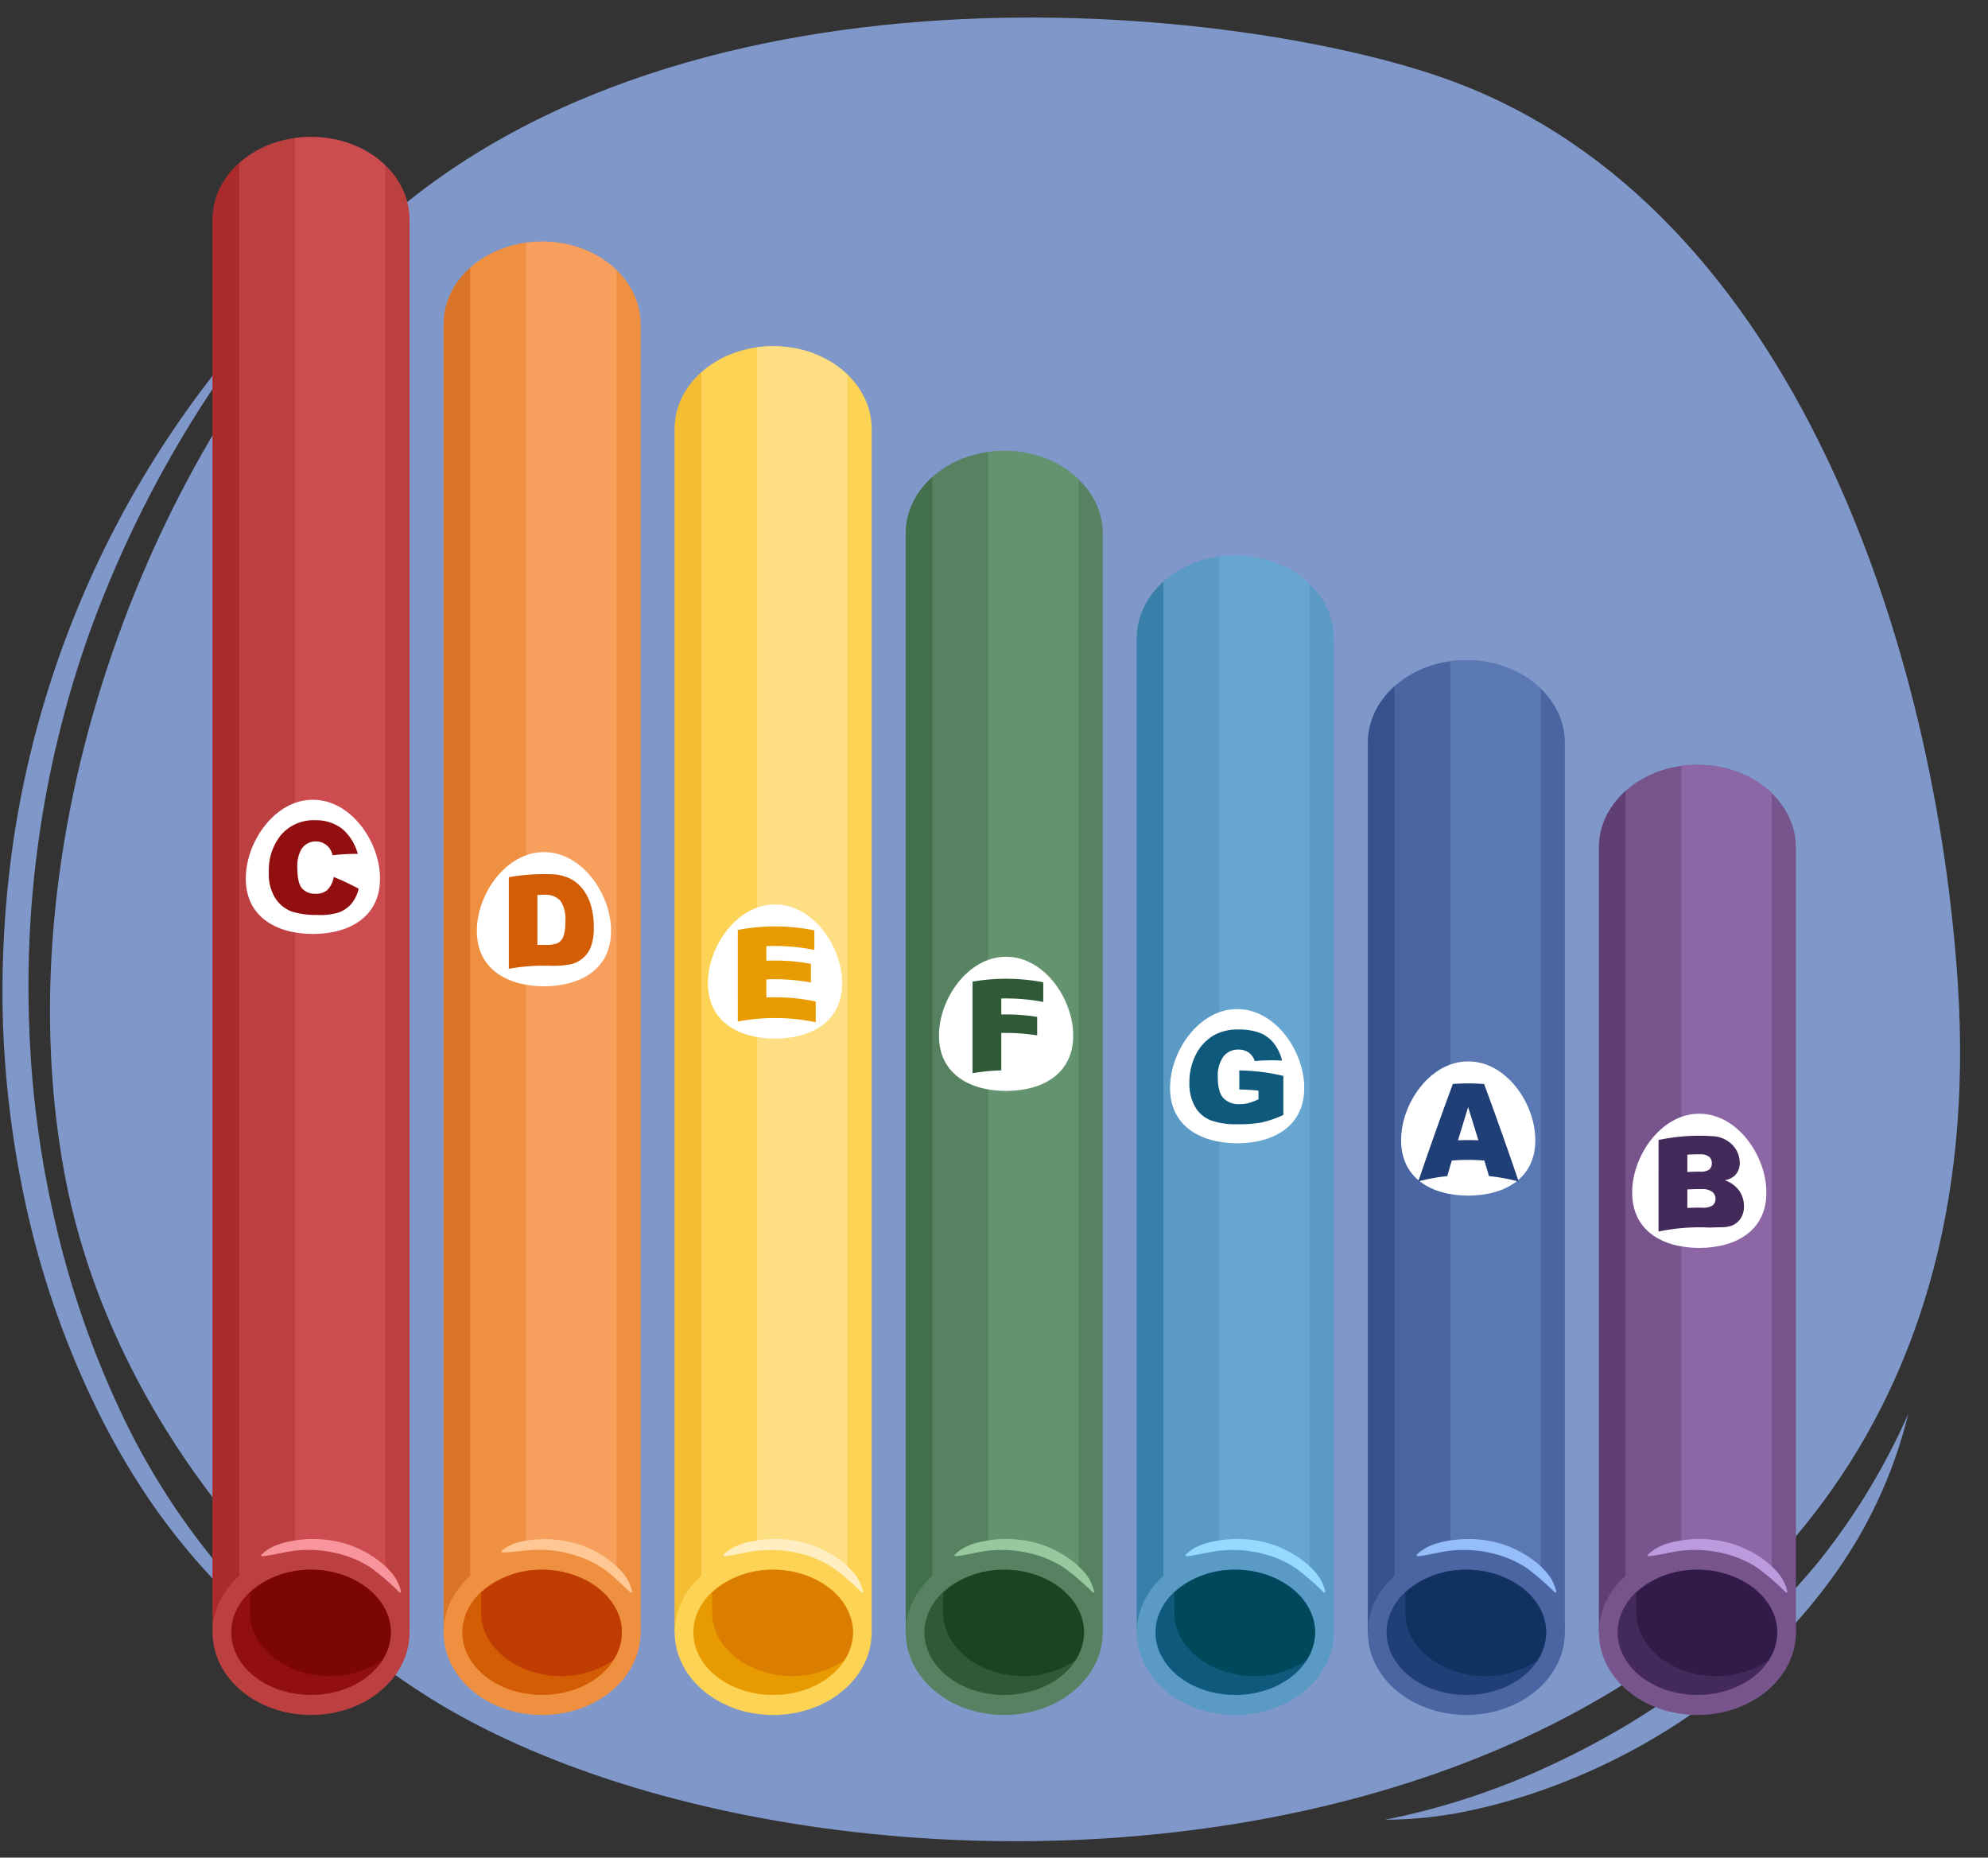 <svg id="Guides_Delete_Me_" data-name="Guides (Delete Me)" xmlns="http://www.w3.org/2000/svg" xmlns:xlink="http://www.w3.org/1999/xlink" width="380" height="355" viewBox="0 0 380 355"><rect x="0" y="0" width="380" height="355" fill="#333333" stroke="none"/><defs><style>.cls-1{fill:none;}.cls-2{fill:#8098c9;}.cls-3{fill:#bd4041;}.cls-4{clip-path:url(#clip-path);}.cls-5,.cls-7{fill:#910f0f;}.cls-5{opacity:0.42;}.cls-6{fill:#ef6a70;opacity:0.3;}.cls-8{fill:#f7949c;}.cls-9{fill:#fff;}.cls-10{fill:#7c0505;}.cls-11{fill:#ef9041;}.cls-12{clip-path:url(#clip-path-2);}.cls-13{fill:#bc4c00;}.cls-13,.cls-20{opacity:0.4;}.cls-14{fill:#ffaf78;opacity:0.5;}.cls-15{fill:#d35d05;}.cls-16{fill:#ffc794;}.cls-17{fill:#bf3c02;}.cls-18{fill:#fcd354;}.cls-19{clip-path:url(#clip-path-3);}.cls-20,.cls-22{fill:#e89b00;}.cls-21{fill:#ffe18d;opacity:0.8;}.cls-23{fill:#ffeec2;}.cls-24{fill:#db7d00;}.cls-25{fill:#568261;}.cls-26{clip-path:url(#clip-path-4);}.cls-27{fill:#3a6844;}.cls-27,.cls-34,.cls-42{opacity:0.7;}.cls-28{fill:#6da078;opacity:0.6;}.cls-29{fill:#2f5937;}.cls-30{fill:#97c99f;}.cls-31{fill:#1b4422;}.cls-32{fill:#5b9ac4;}.cls-33{clip-path:url(#clip-path-5);}.cls-34{fill:#2a749e;}.cls-35,.cls-37{fill:#97daff;}.cls-35{opacity:0.2;}.cls-36{fill:#0f5a7c;}.cls-38{fill:#00485b;}.cls-39{fill:#4965a2;}.cls-40{clip-path:url(#clip-path-6);}.cls-41,.cls-43{fill:#203f77;}.cls-41,.cls-48{opacity:0.47;}.cls-42{fill:#6182bc;}.cls-44{fill:#95bef9;}.cls-45{fill:#113160;}.cls-46{fill:#78548d;}.cls-47{clip-path:url(#clip-path-7);}.cls-48,.cls-50{fill:#44295b;}.cls-49{fill:#8e69a8;opacity:0.9;}.cls-51{fill:#bb9bdd;}.cls-52{fill:#321b49;}</style><clipPath id="clip-path"><path class="cls-1" d="M59.455,26.154c-10.4,0-18.83,7.071-18.83,15.794v270H78.284v-270C78.284,33.225,69.854,26.154,59.455,26.154Z"/></clipPath><clipPath id="clip-path-2"><path class="cls-1" d="M103.621,46.154c-10.4,0-18.829,7.071-18.829,15.794v250h37.659v-250C122.451,53.225,114.02,46.154,103.621,46.154Z"/></clipPath><clipPath id="clip-path-3"><path class="cls-1" d="M147.788,66.154c-10.4,0-18.829,7.071-18.829,15.794v230h37.658v-230C166.617,73.225,158.187,66.154,147.788,66.154Z"/></clipPath><clipPath id="clip-path-4"><path class="cls-1" d="M191.955,86.154c-10.4,0-18.83,7.071-18.83,15.794v210h37.659v-210C210.784,93.225,202.354,86.154,191.955,86.154Z"/></clipPath><clipPath id="clip-path-5"><path class="cls-1" d="M236.121,106.154c-10.4,0-18.829,7.071-18.829,15.794v190h37.659v-190C254.951,113.225,246.52,106.154,236.121,106.154Z"/></clipPath><clipPath id="clip-path-6"><path class="cls-1" d="M280.288,126.154c-10.4,0-18.829,7.071-18.829,15.794v170h37.658v-170C299.117,133.225,290.687,126.154,280.288,126.154Z"/></clipPath><clipPath id="clip-path-7"><path class="cls-1" d="M324.455,146.154c-10.4,0-18.83,7.071-18.83,15.794v150h37.659v-150C343.284,153.225,334.854,146.154,324.455,146.154Z"/></clipPath></defs><path class="cls-2" d="M277.247,15.378c66,24.15,92.938,109.4,97,172.864,10.974,171.427-196.646,188.783-286,139.816-33.162-18.173-67.544-57.653-76-104.227-12-66.095,17.772-138.793,56-176.677C127.247-11.315,237.418.8,277.247,15.378Z"/><path class="cls-2" d="M264.747,347.759a136.879,136.879,0,0,0,31.313-10.25,155.744,155.744,0,0,0,28.086-16.673,134.206,134.206,0,0,0,23.546-22.488,127.147,127.147,0,0,0,17.055-28.123,88.717,88.717,0,0,1-13.94,30.473,108.113,108.113,0,0,1-23.665,24.139,120.969,120.969,0,0,1-29.58,16.257,111.591,111.591,0,0,1-16.15,4.82A78.418,78.418,0,0,1,264.747,347.759Z"/><path class="cls-2" d="M53.747,56.687a217.113,217.113,0,0,0-37.06,65.4,201.415,201.415,0,0,0-11.107,73.8,193.615,193.615,0,0,0,4.845,37.127A178.917,178.917,0,0,0,22.458,268.47a136.564,136.564,0,0,0,20.034,31.593c8.177,9.435,18.051,17.666,29.743,22.651a71.5,71.5,0,0,1-8.794-3.651,76.639,76.639,0,0,1-8.215-4.89,94.009,94.009,0,0,1-14.551-12.46,125.367,125.367,0,0,1-12.027-14.964,141.278,141.278,0,0,1-9.7-16.581A171.344,171.344,0,0,1,5.817,234.109a193.7,193.7,0,0,1-5.23-38.037,198.488,198.488,0,0,1,2.433-38.31A190.279,190.279,0,0,1,53.747,56.687Z"/><path class="cls-3" d="M59.455,26.154c-10.4,0-18.83,7.071-18.83,15.794v270H78.284v-270C78.284,33.225,69.854,26.154,59.455,26.154Z"/><g class="cls-4"><rect class="cls-5" x="35.839" y="22.398" width="9.878" height="290.102"/><rect class="cls-6" x="56.385" y="22.398" width="17.292" height="290.102"/></g><ellipse class="cls-3" cx="59.455" cy="311.948" rx="18.829" ry="15.794"/><ellipse class="cls-7" cx="59.455" cy="311.948" rx="15.252" ry="11.963"/><path class="cls-8" d="M49.922,297.175c1.906-1.938,4.6-2.547,7.168-2.892a22.034,22.034,0,0,1,7.833.416,20.1,20.1,0,0,1,7.139,3.314,15.434,15.434,0,0,1,2.9,2.691,8.5,8.5,0,0,1,1.707,3.544l-.236.13a49.819,49.819,0,0,0-5.493-4.755,20.445,20.445,0,0,0-6.531-2.776,23.162,23.162,0,0,0-7.116-.591c-2.426.156-4.644.9-7.249,1.161Z"/><path class="cls-9" d="M46.986,167.905c-.022-7.044,5.588-15.1,12.825-15.062,7.236-.038,12.846,8.018,12.824,15.062.022,7.122-5.588,10.549-12.824,10.586C52.574,178.454,46.964,175.027,46.986,167.905Z"/><path class="cls-7" d="M63.8,167.594a47.189,47.189,0,0,1,4.757,2.245,6.887,6.887,0,0,1-1.5,3.006,5.679,5.679,0,0,1-2.562,1.609,12.437,12.437,0,0,1-3.924.4,15.736,15.736,0,0,1-4.727-.628,6.436,6.436,0,0,1-3.142-2.451,8.544,8.544,0,0,1-1.312-5.07,10.689,10.689,0,0,1,2.312-7.126,8.208,8.208,0,0,1,6.615-2.825,8.059,8.059,0,0,1,5.261,1.774,9.719,9.719,0,0,1,2.813,4.65,37.689,37.689,0,0,0-4.8.267,4.474,4.474,0,0,0-.531-1.219,3.361,3.361,0,0,0-1.125-1.035,3.114,3.114,0,0,0-1.49-.389,3.166,3.166,0,0,0-2.859,1.538,6.487,6.487,0,0,0-.75,3.5c0,1.94.3,3.242.895,3.928a3.193,3.193,0,0,0,2.52,1.025,3.146,3.146,0,0,0,2.38-.769A4.879,4.879,0,0,0,63.8,167.594Z"/><path class="cls-1" d="M46.3,283.542C58.707,301.723,67.81,319.31,71.76,335.971"/><path class="cls-10" d="M59.455,299.985A17.2,17.2,0,0,0,47.8,304.332v4.016c0,6.484,6.985,11.963,15.252,11.963a17.665,17.665,0,0,0,9.958-3,9.714,9.714,0,0,0,1.693-5.362C74.706,305.464,67.722,299.985,59.455,299.985Z"/><path class="cls-11" d="M103.621,46.154c-10.4,0-18.829,7.071-18.829,15.794v250h37.659v-250C122.451,53.225,114.02,46.154,103.621,46.154Z"/><g class="cls-12"><polygon class="cls-13" points="89.884 312.501 80.006 312.501 82.187 37.451 89.884 42.398 89.884 312.501"/><rect class="cls-14" x="100.552" y="42.398" width="17.292" height="270.102"/></g><ellipse class="cls-11" cx="103.621" cy="311.948" rx="18.829" ry="15.794"/><ellipse class="cls-15" cx="103.621" cy="311.948" rx="15.252" ry="11.963"/><path class="cls-16" d="M95.849,296.414c1.925-1.692,4.478-2.059,6.9-2.234a21.645,21.645,0,0,1,7.312.779,19.748,19.748,0,0,1,6.582,3.342,16.412,16.412,0,0,1,2.659,2.583,8.118,8.118,0,0,1,1.533,3.364l-.235.13c-1.856-1.594-3.273-3.2-5.124-4.5a20.377,20.377,0,0,0-6.028-2.8,23.12,23.12,0,0,0-6.626-.92c-2.279-.008-4.4.54-6.874.5Z"/><path class="cls-9" d="M91.153,177.905c-.022-7.043,5.588-15.1,12.824-15.062,7.237-.037,12.846,8.018,12.824,15.062.023,7.121-5.588,10.549-12.824,10.586C96.741,188.454,91.131,185.027,91.153,177.905Z"/><path class="cls-15" d="M97.258,167.647a37.826,37.826,0,0,1,8.128-.575,8.346,8.346,0,0,1,3.883.99,7.4,7.4,0,0,1,2.427,2.273,9.724,9.724,0,0,1,1.378,3.12,14.343,14.343,0,0,1,.427,3.5,10.579,10.579,0,0,1-.634,4.193,5.463,5.463,0,0,1-1.769,2.207,5.354,5.354,0,0,1-2.448,1,18.653,18.653,0,0,1-3.264.215,37.826,37.826,0,0,0-8.128.575Zm5.463,3.382v9.562q.672-.023,1.344-.02a6.556,6.556,0,0,0,2.447-.292,2.312,2.312,0,0,0,1.136-1.219,7.822,7.822,0,0,0,.411-3,6.24,6.24,0,0,0-.918-3.9,3.8,3.8,0,0,0-3.051-1.159Q103.4,171.006,102.721,171.029Z"/><path class="cls-17" d="M103.621,299.985a17.192,17.192,0,0,0-11.651,4.347v4.016c0,6.484,6.984,11.963,15.251,11.963a17.66,17.66,0,0,0,9.958-3,9.707,9.707,0,0,0,1.694-5.362C118.873,305.464,111.888,299.985,103.621,299.985Z"/><path class="cls-18" d="M147.788,66.154c-10.4,0-18.829,7.071-18.829,15.794v230h37.658v-230C166.617,73.225,158.187,66.154,147.788,66.154Z"/><g class="cls-19"><polygon class="cls-20" points="134.05 312.501 124.173 312.501 125.775 60.03 134.05 62.398 134.05 312.501"/><rect class="cls-21" x="144.718" y="62.398" width="17.292" height="250.102"/></g><ellipse class="cls-18" cx="147.788" cy="311.948" rx="18.829" ry="15.794"/><ellipse class="cls-22" cx="147.788" cy="311.948" rx="15.252" ry="11.963"/><path class="cls-23" d="M138.255,297.175c1.906-1.938,4.6-2.547,7.168-2.892a22.034,22.034,0,0,1,7.833.416,20.1,20.1,0,0,1,7.139,3.314,15.4,15.4,0,0,1,2.9,2.691A8.5,8.5,0,0,1,165,304.248l-.235.13a49.919,49.919,0,0,0-5.494-4.755,20.435,20.435,0,0,0-6.531-2.776,23.159,23.159,0,0,0-7.116-.591c-2.426.156-4.643.9-7.249,1.161Z"/><path class="cls-9" d="M135.32,187.905c-.023-7.043,5.587-15.1,12.824-15.062,7.236-.038,12.846,8.018,12.824,15.062.022,7.122-5.588,10.549-12.824,10.586C140.907,198.454,135.3,195.026,135.32,187.905Z"/><path class="cls-22" d="M141.02,177.722a37.871,37.871,0,0,1,14.642.077v3.737a37.851,37.851,0,0,0-9.172-.718V183.6a37.9,37.9,0,0,1,8.515.591v3.569a37.84,37.84,0,0,0-8.515-.59v3.449a37.9,37.9,0,0,1,9.435.772v3.964a37.887,37.887,0,0,0-14.9-.132Z"/><path class="cls-24" d="M147.788,299.985a17.2,17.2,0,0,0-11.652,4.347v4.016c0,6.484,6.985,11.963,15.252,11.963a17.665,17.665,0,0,0,9.958-3,9.707,9.707,0,0,0,1.694-5.362C163.04,305.464,156.055,299.985,147.788,299.985Z"/><path class="cls-25" d="M191.955,86.154c-10.4,0-18.83,7.071-18.83,15.794v210h37.659v-210C210.784,93.225,202.354,86.154,191.955,86.154Z"/><g class="cls-26"><polygon class="cls-27" points="178.217 312.501 168.339 312.501 170.415 75.082 178.217 82.398 178.217 312.501"/><rect class="cls-28" x="188.885" y="82.398" width="17.292" height="230.102"/></g><ellipse class="cls-25" cx="191.955" cy="311.948" rx="18.829" ry="15.794"/><ellipse class="cls-29" cx="191.955" cy="311.948" rx="15.252" ry="11.963"/><path class="cls-30" d="M182.422,297.175c1.906-1.938,4.6-2.547,7.168-2.892a22.034,22.034,0,0,1,7.833.416,20.1,20.1,0,0,1,7.139,3.314,15.434,15.434,0,0,1,2.9,2.691,8.5,8.5,0,0,1,1.707,3.544l-.236.13a49.819,49.819,0,0,0-5.493-4.755,20.445,20.445,0,0,0-6.531-2.776,23.162,23.162,0,0,0-7.116-.591c-2.426.156-4.644.9-7.249,1.161Z"/><path class="cls-9" d="M179.486,197.905c-.022-7.044,5.588-15.1,12.825-15.062,7.236-.038,12.846,8.018,12.824,15.062.022,7.121-5.588,10.549-12.824,10.586C185.074,208.454,179.464,205.026,179.486,197.905Z"/><path class="cls-29" d="M185.9,187.592a37.855,37.855,0,0,1,13.517.126v3.761a37.84,37.84,0,0,0-8.026-.662v3.056a37.775,37.775,0,0,1,6.864.458v3.534a37.865,37.865,0,0,0-6.864-.458v7.15a37.814,37.814,0,0,0-5.491.536Z"/><path class="cls-31" d="M191.955,299.985a17.2,17.2,0,0,0-11.652,4.347v4.016c0,6.484,6.985,11.963,15.252,11.963a17.665,17.665,0,0,0,9.958-3,9.714,9.714,0,0,0,1.693-5.362C207.206,305.464,200.222,299.985,191.955,299.985Z"/><path class="cls-32" d="M236.121,106.154c-10.4,0-18.829,7.071-18.829,15.794v190h37.659v-190C254.951,113.225,246.52,106.154,236.121,106.154Z"/><g class="cls-33"><polygon class="cls-34" points="222.384 312.501 212.506 312.501 214.581 95.082 222.384 102.398 222.384 312.501"/><rect class="cls-35" x="233.052" y="102.398" width="17.292" height="210.102"/></g><ellipse class="cls-32" cx="236.121" cy="311.948" rx="18.829" ry="15.794"/><ellipse class="cls-36" cx="236.121" cy="311.948" rx="15.252" ry="11.963"/><path class="cls-37" d="M226.588,297.175c1.906-1.938,4.6-2.547,7.169-2.892a22.034,22.034,0,0,1,7.833.416,20.091,20.091,0,0,1,7.138,3.314,15.44,15.44,0,0,1,2.9,2.691,8.483,8.483,0,0,1,1.706,3.544l-.235.13a49.919,49.919,0,0,0-5.494-4.755,20.439,20.439,0,0,0-6.53-2.776,23.168,23.168,0,0,0-7.117-.591c-2.426.156-4.643.9-7.249,1.161Z"/><path class="cls-9" d="M223.653,207.905c-.022-7.044,5.588-15.1,12.824-15.062,7.237-.037,12.846,8.018,12.824,15.062.023,7.122-5.587,10.549-12.824,10.586C229.241,218.454,223.631,215.027,223.653,207.905Z"/><path class="cls-36" d="M236.889,208.209v-3.64a37.88,37.88,0,0,1,8.421,1.042v7.461a20.458,20.458,0,0,1-4.255,1.459,23.129,23.129,0,0,1-4.433.313,14.174,14.174,0,0,1-5.145-.731,5.961,5.961,0,0,1-3.054-2.628,8.98,8.98,0,0,1-1.076-4.572,11.722,11.722,0,0,1,1.176-5.257,9.028,9.028,0,0,1,3.478-3.8,9.316,9.316,0,0,1,4.852-1.111,10.53,10.53,0,0,1,4.395.825,6.526,6.526,0,0,1,2.4,2.013,9.06,9.06,0,0,1,1.423,3.1,37.209,37.209,0,0,0-5.241.091,3.088,3.088,0,0,0-1.107-1.6,3.334,3.334,0,0,0-1.993-.591,3.514,3.514,0,0,0-2.876,1.325,6.266,6.266,0,0,0-1.07,4c0,1.9.36,3.207,1.082,3.968a4,4,0,0,0,3.022,1.13,6.723,6.723,0,0,0,1.756-.2,10.678,10.678,0,0,0,1.91-.737v-1.648Q238.728,208.229,236.889,208.209Z"/><path class="cls-38" d="M236.121,299.985a17.192,17.192,0,0,0-11.651,4.347v4.016c0,6.484,6.984,11.963,15.251,11.963a17.66,17.66,0,0,0,9.958-3,9.707,9.707,0,0,0,1.694-5.362C251.373,305.464,244.388,299.985,236.121,299.985Z"/><path class="cls-39" d="M280.288,126.154c-10.4,0-18.829,7.071-18.829,15.794v170h37.658v-170C299.117,133.225,290.687,126.154,280.288,126.154Z"/><g class="cls-40"><polygon class="cls-41" points="266.55 312.501 256.673 312.501 258.748 115.082 266.55 122.398 266.55 312.501"/><rect class="cls-42" x="277.218" y="122.398" width="17.292" height="190.102"/></g><ellipse class="cls-39" cx="280.288" cy="311.948" rx="18.829" ry="15.794"/><ellipse class="cls-43" cx="280.288" cy="311.948" rx="15.252" ry="11.963"/><path class="cls-44" d="M270.755,297.175c1.906-1.938,4.6-2.547,7.168-2.892a22.034,22.034,0,0,1,7.833.416,20.1,20.1,0,0,1,7.139,3.314,15.4,15.4,0,0,1,2.9,2.691,8.5,8.5,0,0,1,1.707,3.544l-.235.13a49.919,49.919,0,0,0-5.494-4.755,20.435,20.435,0,0,0-6.531-2.776,23.159,23.159,0,0,0-7.116-.591c-2.426.156-4.643.9-7.249,1.161Z"/><path class="cls-9" d="M267.82,217.905c-.023-7.044,5.587-15.1,12.824-15.062,7.236-.038,12.846,8.019,12.824,15.062.022,7.122-5.588,10.549-12.824,10.586C273.407,228.454,267.8,225.027,267.82,217.905Z"/><path class="cls-43" d="M283.729,221.783a37.857,37.857,0,0,0-6.227.005q-.432,1.481-.863,2.97a37.8,37.8,0,0,0-5.533,1.009q3.258-9.6,6.6-18.607a37.819,37.819,0,0,1,5.983.009q3.33,9.018,6.6,18.626a37.854,37.854,0,0,0-5.674-1.04Q284.173,223.264,283.729,221.783Zm-1.136-3.86q-.98-3.195-1.961-6.341-.97,3.146-1.94,6.341A37.88,37.88,0,0,1,282.593,217.923Z"/><path class="cls-45" d="M280.288,299.985a17.2,17.2,0,0,0-11.652,4.347v4.016c0,6.484,6.985,11.963,15.252,11.963a17.665,17.665,0,0,0,9.958-3,9.707,9.707,0,0,0,1.694-5.362C295.54,305.464,288.555,299.985,280.288,299.985Z"/><path class="cls-46" d="M324.455,146.154c-10.4,0-18.83,7.071-18.83,15.794v150h37.659v-150C343.284,153.225,334.854,146.154,324.455,146.154Z"/><g class="cls-47"><polygon class="cls-48" points="310.717 312.501 300.839 312.501 302.915 135.082 310.717 142.398 310.717 312.501"/><rect class="cls-49" x="321.385" y="142.398" width="17.292" height="170.102"/></g><ellipse class="cls-46" cx="324.455" cy="311.948" rx="18.829" ry="15.794"/><ellipse class="cls-50" cx="324.455" cy="311.948" rx="15.252" ry="11.963"/><path class="cls-51" d="M314.922,297.175c1.906-1.938,4.6-2.547,7.168-2.892a22.034,22.034,0,0,1,7.833.416,20.1,20.1,0,0,1,7.139,3.314,15.434,15.434,0,0,1,2.9,2.691,8.5,8.5,0,0,1,1.707,3.544l-.236.13a49.819,49.819,0,0,0-5.493-4.755,20.445,20.445,0,0,0-6.531-2.776,23.162,23.162,0,0,0-7.116-.591c-2.426.156-4.644.9-7.249,1.161Z"/><path class="cls-9" d="M311.986,227.905c-.022-7.044,5.588-15.1,12.825-15.062,7.236-.038,12.846,8.019,12.824,15.062.022,7.122-5.588,10.549-12.824,10.586C317.574,238.454,311.964,235.027,311.986,227.905Z"/><path class="cls-50" d="M317.03,217.854a37.852,37.852,0,0,1,10.234-.728,5.618,5.618,0,0,1,3.923,1.714,4.881,4.881,0,0,1,1.357,3.361,3.26,3.26,0,0,1-.968,2.473,3.814,3.814,0,0,1-1.9.875,5.668,5.668,0,0,1,2.787,2.025,5.125,5.125,0,0,1,.887,2.97,4.069,4.069,0,0,1-.631,2.307,3.685,3.685,0,0,1-1.734,1.391,6.153,6.153,0,0,1-2.069.288c-1.231.026-2.051.071-2.454.052a37.848,37.848,0,0,0-9.435.772Zm5.5,6.124q1.193-.072,2.387-.069a2.893,2.893,0,0,0,1.787-.388,1.493,1.493,0,0,0,.5-1.23,1.575,1.575,0,0,0-.5-1.223,2.636,2.636,0,0,0-1.751-.477q-1.212,0-2.423.069Zm0,6.876q1.4-.084,2.8-.065a3.25,3.25,0,0,0,2-.415,1.539,1.539,0,0,0,.581-1.288,1.654,1.654,0,0,0-.575-1.29,3.121,3.121,0,0,0-2.016-.552q-1.394-.02-2.787.065Z"/><path class="cls-52" d="M324.455,299.985a17.2,17.2,0,0,0-11.652,4.347v4.016c0,6.484,6.985,11.963,15.252,11.963a17.665,17.665,0,0,0,9.958-3,9.714,9.714,0,0,0,1.693-5.362C339.706,305.464,332.722,299.985,324.455,299.985Z"/></svg>